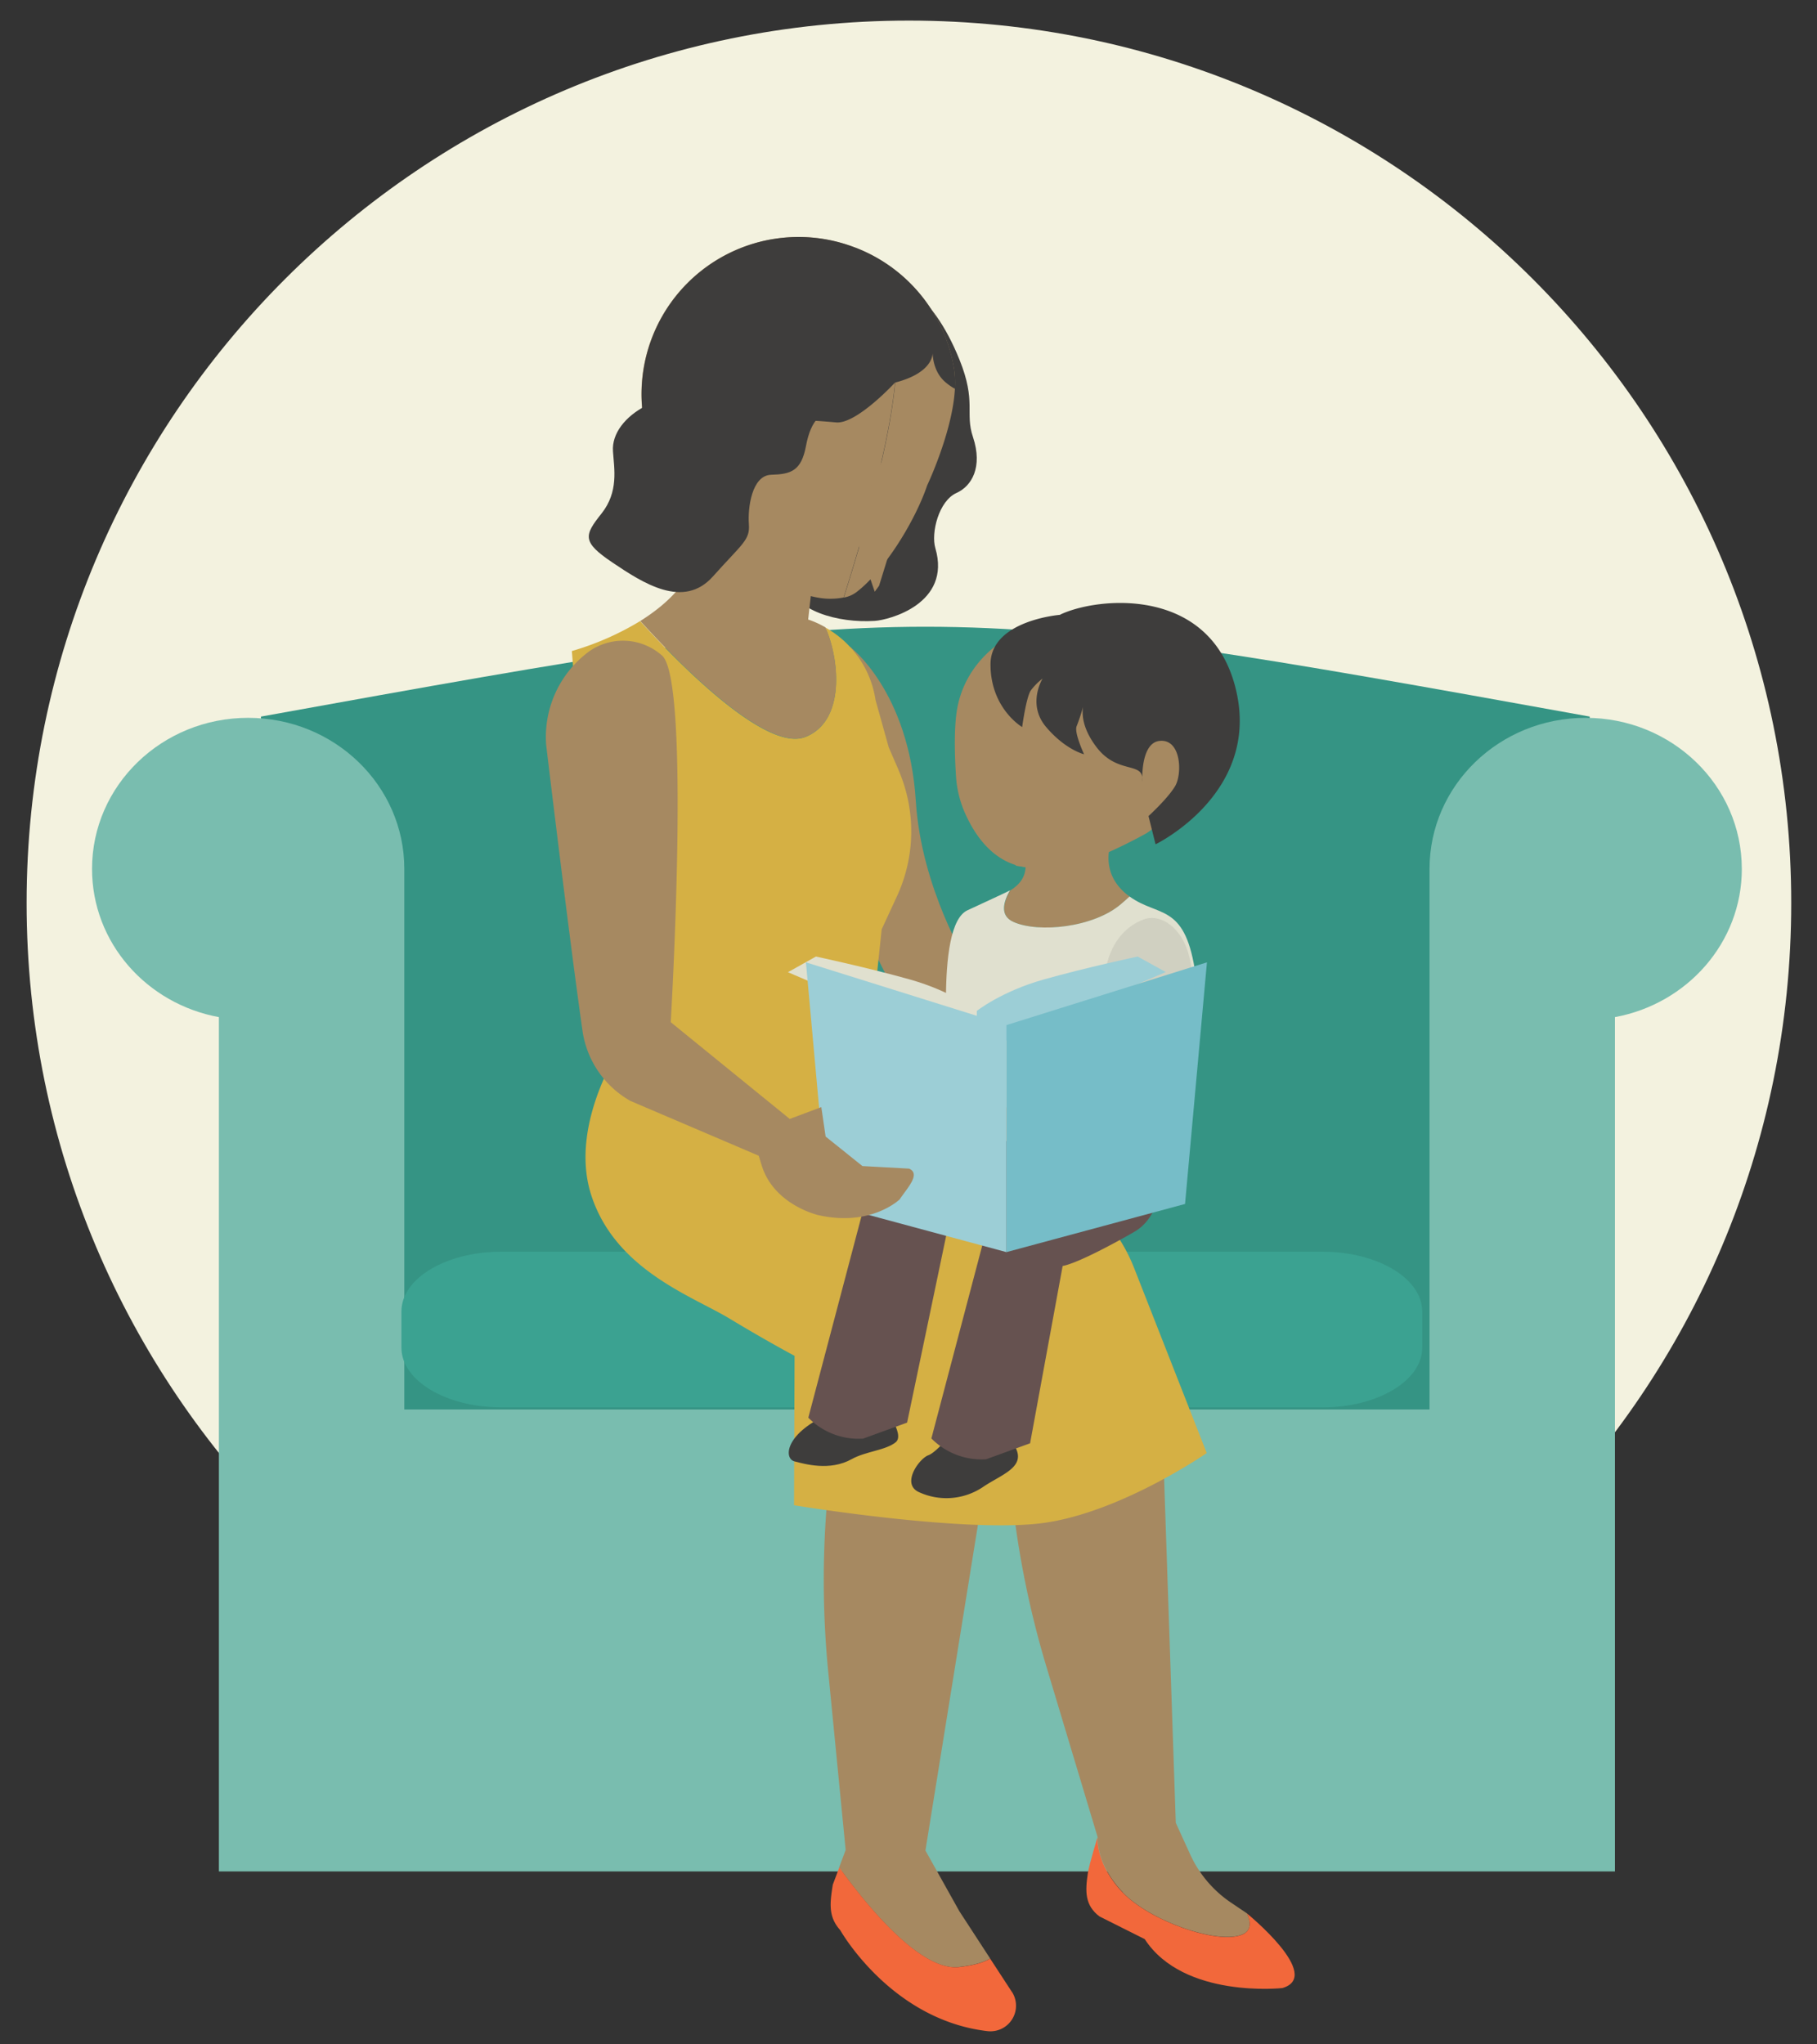 <svg id="Layer_1" data-name="Layer 1" xmlns="http://www.w3.org/2000/svg" xmlns:xlink="http://www.w3.org/1999/xlink" viewBox="0 0 600 675"><rect x="0" y="0" width="600" height="675" fill="#333333" stroke="none"/><defs><style>.cls-1{fill:none;}.cls-2{clip-path:url(#clip-path);}.cls-3{fill:#f3f2df;}.cls-4{fill:#3e3d3c;}.cls-5{fill:#359484;}.cls-6{fill:#79bdaf;}.cls-7{fill:#3ba291;}.cls-8{fill:#a68961;}.cls-9{fill:#f2683b;}.cls-10{fill:#d5b044;}.cls-11{fill:#fdd0b1;}.cls-12{fill:#e0e0cf;}.cls-13{fill:#665250;}.cls-14{fill:#fab07c;}.cls-15{fill:#d0d0c1;}.cls-16{fill:#9cced6;}.cls-17{fill:#76bdc8;}.cls-18{clip-path:url(#clip-path-2);}</style><clipPath id="clip-path"><rect class="cls-1" x="8.79" y="6.8" width="582.7" height="663.93"/></clipPath><clipPath id="clip-path-2"><rect class="cls-1" x="18.57" y="4.8" width="582.7" height="663.93"/></clipPath></defs><title>EEI-CF-StudyingPraying</title><g class="cls-2"><path class="cls-3" d="M591.49,298.15C591.49,137.24,461.05,6.8,300.14,6.8S8.79,137.24,8.79,298.15,139.24,589.5,300.14,589.5,591.49,459.06,591.49,298.15"/><path class="cls-4" d="M261.6,134.07s-3.86,0,2.83,12.07,11.73,13.44,9.87,20.85-15.42,16.5-13.82,25.56S276.71,205.8,288.87,205c4.65-.29,25.38-5.64,20-24-1.49-5,1.09-15.61,7-18.25,4.89-2.18,8.77-8.41,5.41-18.48-2.69-8,1.18-11.53-4.4-25.4-18.46-45.86-53-29.71-55.2,15.18"/><path class="cls-5" d="M525,471H86.18V236.6c219.21-39.55,219.54-39.55,438.77,0Z"/><path class="cls-6" d="M575.17,286.89c0-27.55-23.09-49.88-51.57-49.88s-51.55,22.33-51.55,49.88V465.37H133.51V286.89c0-27.55-23.09-49.88-51.57-49.88s-51.55,22.33-51.55,49.88c0,24.34,18,44.55,41.89,48.94V617.91h461V335.83c23.85-4.39,41.9-24.6,41.9-48.94"/><path class="cls-7" d="M436.64,464.68H165.56c-18.21,0-33-8.81-33-19.7V433c0-10.9,14.75-19.72,33-19.72H436.64c18.22,0,33,8.82,33,19.72v12c0,10.89-14.76,19.7-33,19.7"/><path class="cls-8" d="M316.77,649.44c5.22-.61,8.27-1.62,10.19-2.79L316.77,631,305.59,611l22.15-137.41-4.84-46.4L295.53,377l-66-18.73s-6.48,38.63.37,48.15,52.6,35.32,52.6,35.32l-1,3.8a311.12,311.12,0,0,0-8,106.51l5.75,58.76-2.16,5.78c8.36,11.6,26.56,34.42,39.62,32.89"/><path class="cls-9" d="M334.14,657.68l-7.18-11c-1.92,1.17-5,2.18-10.19,2.79-13.06,1.53-31.27-21.29-39.62-32.89L275,622.28c-.94,6-1.58,10.54,2.45,15,0,0,16.62,29.56,48.53,33.34a8.45,8.45,0,0,0,8.15-13"/><path class="cls-8" d="M280.67,213.55s19.47,14.55,21.75,51c1.81,28.93,17.2,53.63,17.2,53.63l-4.29,29.52-2.94,13.91-29.21-58.52Z"/><path class="cls-8" d="M370.74,624.82c9,9.44,31.21,17.23,39.37,13.94,3.13-1.26,3-4,1.67-7L406.2,628a38.42,38.42,0,0,1-13.15-15.65l-4.79-10.5L383.54,462.7l-13.67-44.6-36.84,22-.21,3.93a310.73,310.73,0,0,0,12.64,106l17,56.56s-.7,8.77,8.32,18.22"/><path class="cls-9" d="M411.78,631.8c1.33,2.93,1.46,5.7-1.67,7-8.16,3.29-30.33-4.5-39.37-13.94s-8.32-18.22-8.32-18.22-2.72,8.74-3.2,11.86c-.9,6-1,10.6,3.83,14.25L378,640.25c12.85,19.76,45.47,16.16,45.47,16.16,13.65-4-11.67-24.61-11.67-24.61"/><path class="cls-10" d="M207.05,342.26s-19.8,27.68-11.8,52.38,33.4,33.32,45.64,40.72,21.49,12.31,21.49,12.31L262.2,497s56.64,9.32,82.28,5.86,54-23.1,54-23.1l-23.94-61a56.43,56.43,0,0,0-26.81-29.63L287,360.14s-6.21,8.47-33.89,2.74a117.62,117.62,0,0,1-46.06-20.62"/><path class="cls-10" d="M296.7,254.19l-3.23-7.44-4.35-15.59a33,33,0,0,0-16.62-24c4.46,9.67,7.06,30.88-6.61,36.19-13.32,5.16-43-25.57-54.51-38.28a93.91,93.91,0,0,1-22.55,9.89l5.93,73.34,34.87,105.48,50.51,18.06,11-105,5.06-10.94a51,51,0,0,0,.49-41.69"/><path class="cls-8" d="M267.06,204.63l-.19-.07.22-2L271,167.73l-28.64,1.8c-3,.31-10.27-.31-11.53,10.05-1,8.56-6.28,15.35-12.69,20.65a62.83,62.83,0,0,1-6.71,4.8c11.51,12.71,41.19,43.44,54.51,38.28,13.67-5.31,11.08-26.52,6.61-36.19a32.31,32.31,0,0,0-5.44-2.49"/><path class="cls-8" d="M282.2,81.68a51.86,51.86,0,0,1,32.86,40.23c2.37,14.65-8.9,38.37-8.9,38.37-3.8,11.3-13.86,28-23.36,35.23l-.29.21a9.49,9.49,0,0,1-3.88,1.58c5.77-18.14,16.7-55,17.29-76.18A59.23,59.23,0,0,0,282.2,81.68"/><path class="cls-8" d="M231,178.68c-10.49-7.79-16.27-26.31-18.51-40.22a51.86,51.86,0,0,1,69.66-56.8,59.27,59.27,0,0,1,13.72,39.44c-.6,21.15-11.53,58-17.3,76.18a23.25,23.25,0,0,1-4.81.41c-14.28-.11-42.76-19-42.76-19"/><path class="cls-11" d="M308,116.68c0-.3,0-.51,0-.51a4.16,4.16,0,0,1,0,.51"/><path class="cls-4" d="M255.48,78.91a51.53,51.53,0,0,1,26.69,2.75l.05,0s0,0,0,0a51.86,51.86,0,0,1,32.86,40.23,29.9,29.9,0,0,1,.24,6.48,19,19,0,0,1-3.3-2.33c-3.57-3.16-4-7.89-4.05-9.38-.08,1.63-1.29,6.8-12.44,9.67,0,0-12.66,13.75-19.43,13.14-17.51-1.57-20.69-.83-26.33,6.09s-5.3-8.05-8.81-13.6-9.93-1.87-12.27,7.84,4.5,20.47,6.11,19.45c.53-.33.29,1.62-.37,4.38-1.07,4.43-3.25,10.95-5.17,13.39-9.34-8.48-14.62-25.51-16.73-38.58a51.92,51.92,0,0,1,43-59.55"/><path class="cls-4" d="M291.26,463.79s7.81,9.7,4.53,12.39-9.89,3-14.53,5.58c-7.26,4.05-15.5,1.62-18.92.75s-3.41-8.84,10.8-15.4,15.6-11.34,18.12-3.32"/><path class="cls-8" d="M334.67,304.4c8.3,3.74,26.49,1.86,35.54-5.89,1.09-.93,2-1.75,2.83-2.5a17.06,17.06,0,0,1-1.41-1.08c-9.88-8.47-3.65-19.65-3.65-19.65s-28-2.63-29,3.75c-1,5.7,1.83,10.45-5.41,15-2.11,3.71-3.5,8.34,1.13,10.42"/><path class="cls-12" d="M394.54,320.08C391,298.16,382.39,302.84,373,296c-.81.75-1.74,1.57-2.83,2.5-9,7.75-27.24,9.63-35.54,5.89-4.63-2.08-3.24-6.71-1.13-10.42-.86.54-12.82,6-14,6.57-11,5-6.56,51.59-4.42,69.43,1,8.56,1.92,14.73,1.92,14.73l58.28,12s22.93-53.62,19.22-76.63"/><path class="cls-13" d="M340.3,378.08l-24.82-5.15s-9.46,3.28-17.38,6.27-9.94,8.39-9.94,8.39l-21.24,80.5.08.07A23.22,23.22,0,0,0,285,475l14.54-5.28,13.14-62.84c5.27-1,14-3.15,19.07-6.55,7.5-5.07,8.53-22.24,8.53-22.24"/><path class="cls-4" d="M315.79,471.48s-6.25,7.94-9.22,9-9,9.29-3.3,12.1A21.63,21.63,0,0,0,324.55,491c7-4.79,17-7.2,8.06-16.69s-16.82-2.83-16.82-2.83"/><path class="cls-13" d="M383,373.05,339,377.8l-10.21,16.62-21.23,80.5.06.08a23.32,23.32,0,0,0,18,6.82l14.53-5.28L350.9,418c5.28-1,18.4-8.23,23.65-11.27,13.71-7.93,8.46-33.71,8.46-33.71"/><path class="cls-8" d="M341,206.94c-12.61,3.95-22.46,13.82-24.88,26.79-1.21,6.54-.84,16.46-.43,22.58a35.55,35.55,0,0,0,2.81,11.8c9.07,20.78,23.39,18.18,24.44,18.42-4.2-12.63-12.16-38.28-12.46-52.84A37.77,37.77,0,0,1,341,206.94"/><path class="cls-8" d="M378.77,275c7.9-5.08,12.35-17.66,14.12-27.17,3.61-19.35-10.63-38.18-31.82-42.08a41.83,41.83,0,0,0-20,1.2,52.45,52.45,0,0,0-13.59,25.9c-3.22,16.41-5.39,36.88,8.05,53,1.09.24,9.79,1.07,11.1,1.1,10.7.3,32.16-11.95,32.16-11.95"/><path class="cls-11" d="M321.52,230.33V230a3.18,3.18,0,0,0,0,.35"/><path class="cls-14" d="M389,311.05c-4-6.71-10.58-3.44-15.19.66-10.09,9-10.82,40.77-12.11,41.07s-12.93,13.87-12.93,13.87-5-6.5-7.81-7.59L338.24,358l-1.13,6.7a15.23,15.23,0,0,1-7.6.76c-4.16-.67-9.92-2.47-5.16,3.8s9.61,10.79,20.1,8.89,28.68-13,28.68-13S403.52,335.7,389,311.05"/><path class="cls-15" d="M392.71,315.85c-2.26-9.44-9.33-14.29-14.9-12.33s-10.71,7.1-12.49,15.64-2.71,25-2.71,25,7.07-4.76,14.21-1c6.52,3.45,6.08,14.36,6.08,14.36s15.4-18.36,9.81-41.71"/><path class="cls-12" d="M322.56,333.78s-8.08-6.42-22-10.35-31.13-7.6-31.13-7.6L260.19,321l62.37,26.75Z"/><path class="cls-16" d="M322.56,333.78s8.08-6.42,22-10.35,31.11-7.6,31.11-7.6l9.29,5.12L322.56,347.7Z"/></g><polygon class="cls-16" points="332.34 413.42 273.36 397.52 266.13 317.74 332.34 338.46 332.34 413.42"/><polygon class="cls-17" points="332.34 413.42 391.32 397.52 398.55 317.74 332.34 338.46 332.34 413.42"/><g class="cls-18"><path class="cls-8" d="M194.3,215.25a19.42,19.42,0,0,1,24.37,1.25c9.49,8.69,2.82,121,2.82,121l39.3,31.95,10.42-3.91,1.42,9.72,12.16,9.75,15.4.84c4,1.78-.7,6.5-3.09,10.14,0,0-9.44,9.2-26.93,5.2,0,0-14.61-3.33-18.64-16.38l-1-3.22L208.2,363.51a31.76,31.76,0,0,1-15.85-23.16c-4.36-30.46-12-94.39-12-94.39a35.08,35.08,0,0,1,13.85-30.63Z"/><path class="cls-4" d="M222.42,112.81c-5.2,12.81-2.33,17.68-9.13,21.17s-11.28,9.14-10.88,15,1.92,13.41-3.8,20.6-6.5,9.33,3.6,16.13,23.46,15.53,33.19,4.64,12.29-12,11.89-17.27.92-16.13,7.36-16.32,9.94-1.17,11.5-9.53,5.16-12.75,12.43-11.23S245,57.18,222.42,112.81"/><path class="cls-4" d="M350.08,203s-23,1.79-23,16.37,10.45,20.69,10.45,20.69,1.34-9.94,2.87-12.11a20.69,20.69,0,0,1,3.88-3.91s-5.25,8.44,1.16,16,12.54,9,12.54,9-3.41-7.29-2.43-9.33a67.12,67.12,0,0,0,2.43-7.58s-2.55,5.83,4.12,14.58,14.82,4.95,15.12,10.2-1.62-11.42,5.61-12.27,7.62,10.81,5.23,14.89-8.81,9.92-8.81,9.92l2.33,9.32s34.4-16.62,26.67-50.53c-8-35.08-45.92-31.17-58.16-25.3"/></g><polygon class="cls-8" points="301.72 129.11 304.96 124.37 309.92 129.96 290.28 193.41 288.85 195.37 281.44 173.79 301.72 129.11"/></svg>